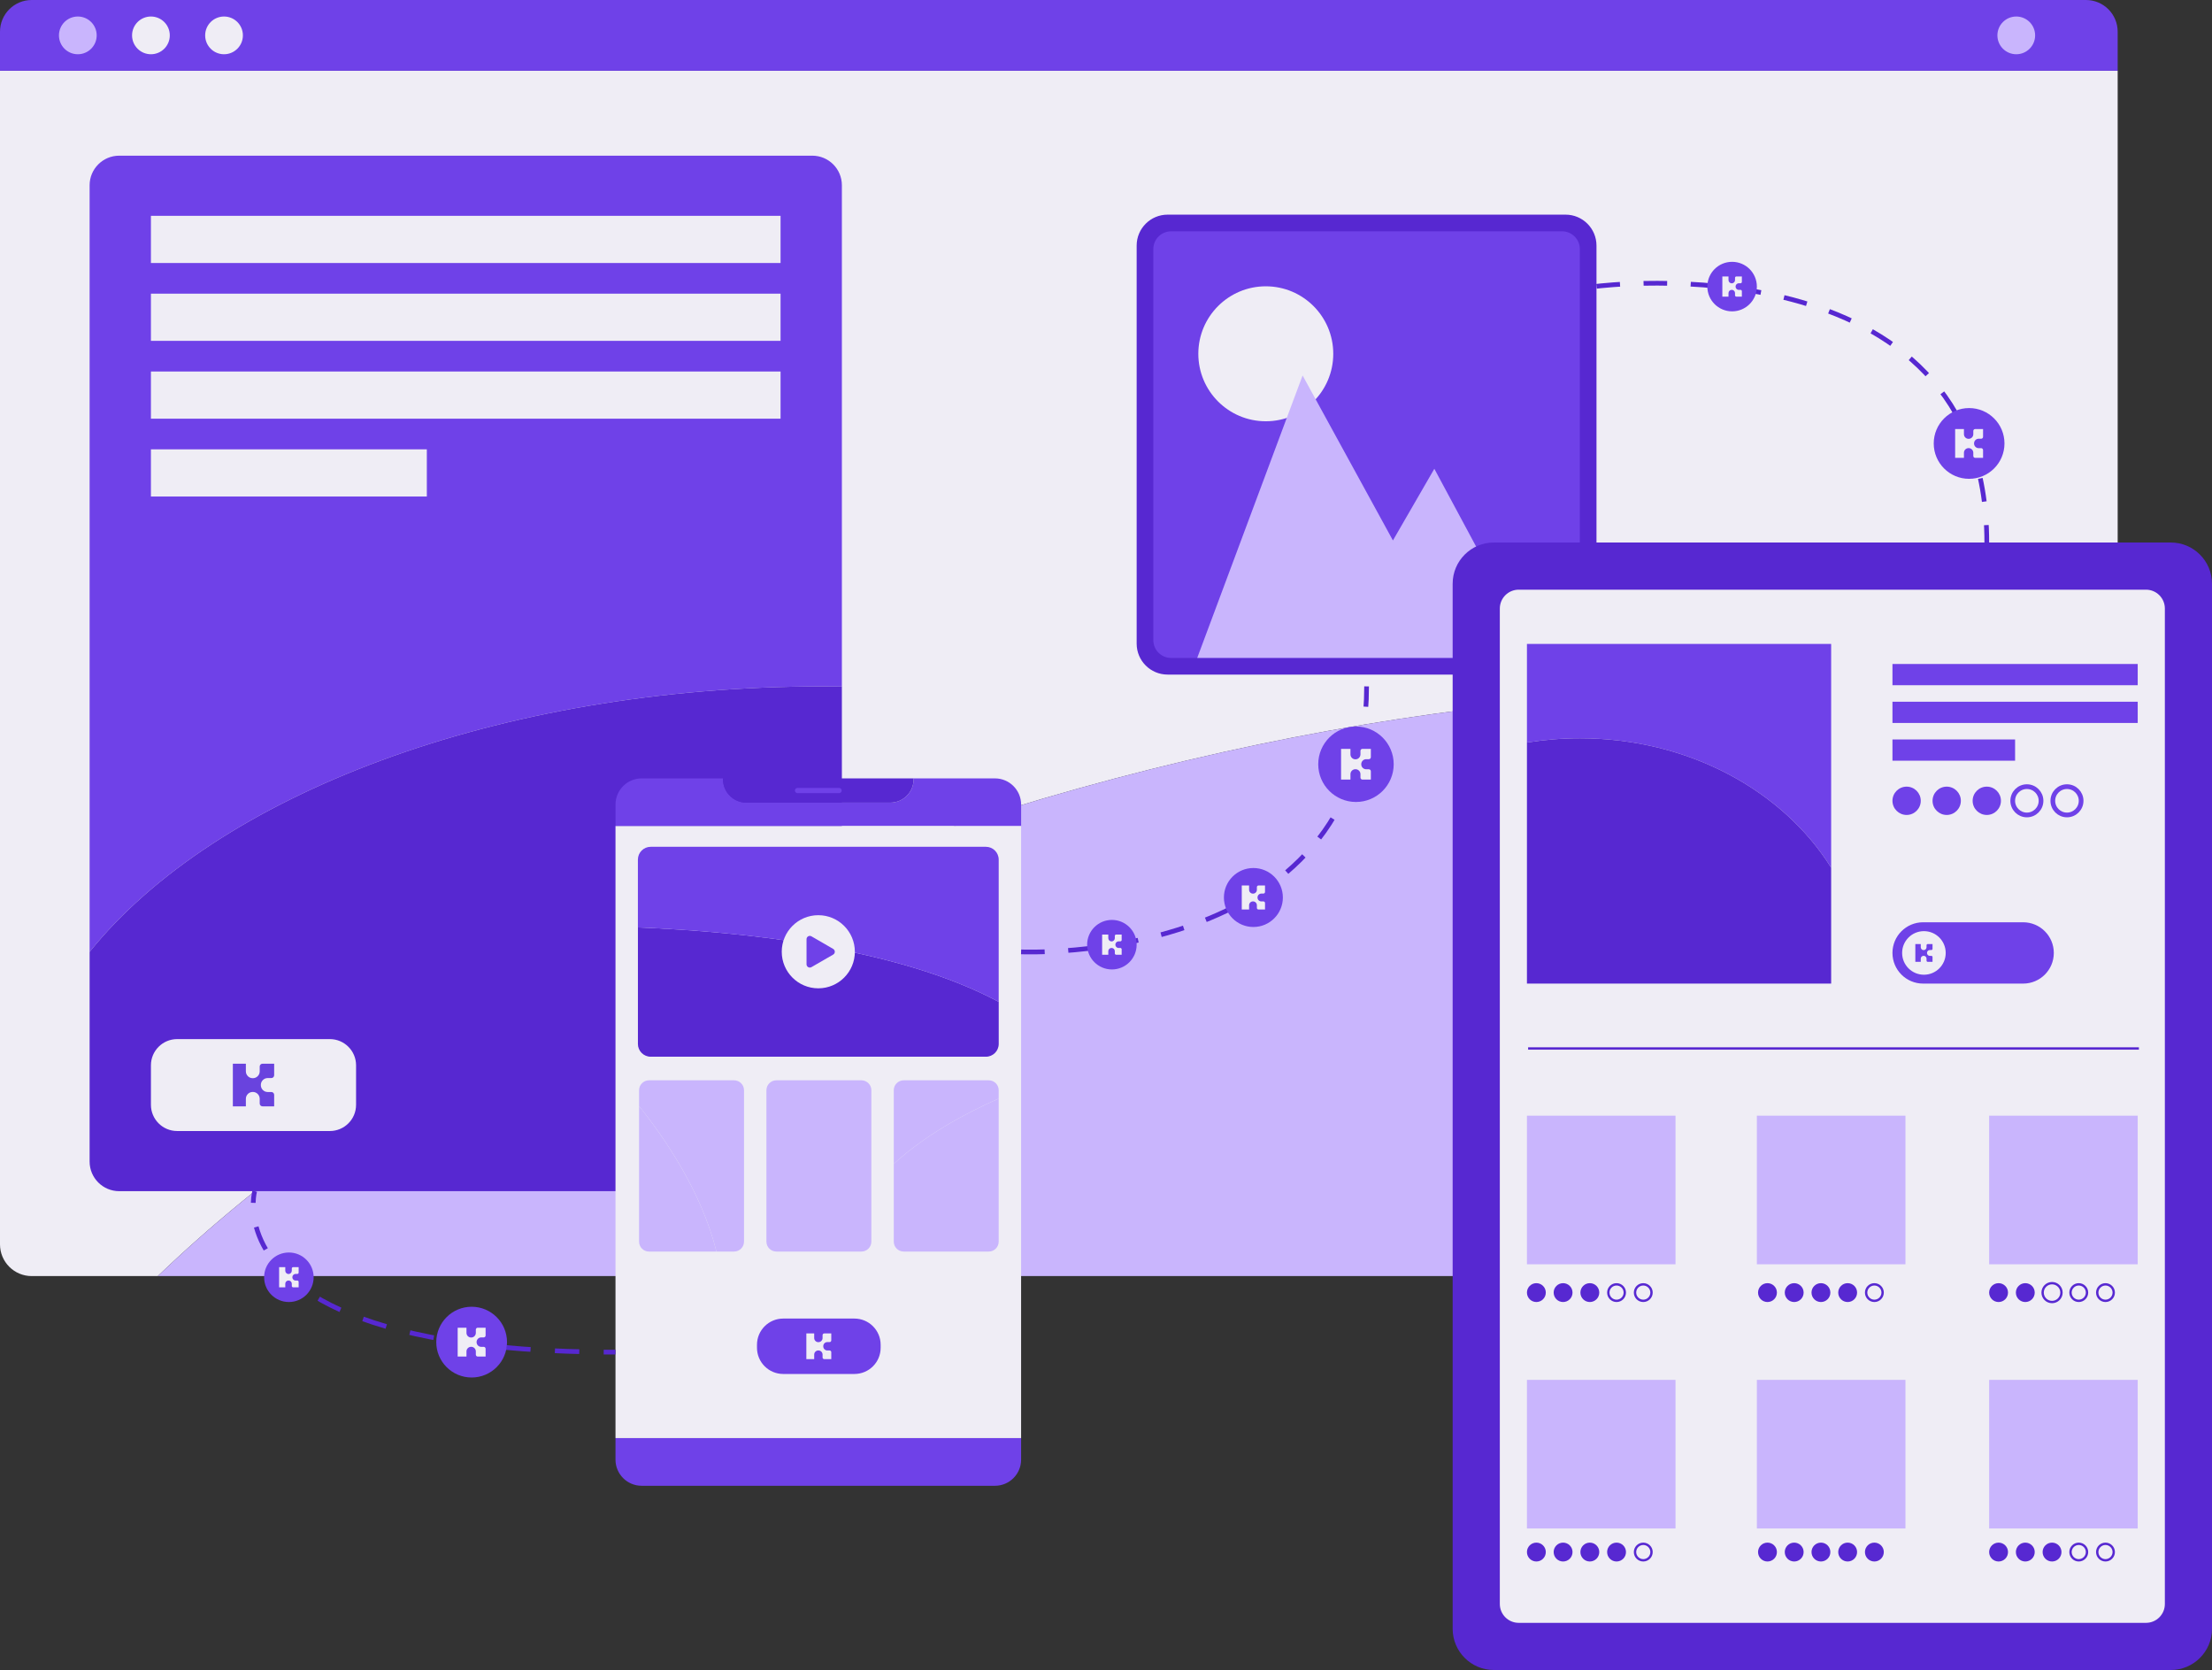 <?xml version="1.0" encoding="utf-8"?>
<!-- Generator: Adobe Illustrator 25.3.1, SVG Export Plug-In . SVG Version: 6.00 Build 0)  -->
<svg version="1.1" id="Layer_1" xmlns="http://www.w3.org/2000/svg" xmlns:xlink="http://www.w3.org/1999/xlink" x="0px" y="0px"
	 viewBox="0 0 938 708" style="enable-background:new 0 0 938 708;" xml:space="preserve">
<rect x="0" y="0" width="938" height="708" fill="#333333" stroke="none"/>
<style type="text/css">
	.st0{fill:#EFEDF5;}
	.st1{fill:#C9B5FD;}
	.st2{fill:#6F41E8;}
	.st3{fill:#5728D1;}
	.st4{fill:none;}
	.st5{fill-rule:evenodd;clip-rule:evenodd;fill:#6943DE;}
	.st6{fill:none;stroke:#5728D1;stroke-miterlimit:10;}
	.st7{fill-rule:evenodd;clip-rule:evenodd;fill:#EFEDF5;}
	.st8{fill:none;stroke:#5728D1;stroke-width:2;stroke-miterlimit:10;}
	.st9{fill:none;stroke:#5728D1;stroke-width:2;stroke-miterlimit:10;stroke-dasharray:10.345,10.345;}
	.st10{fill:none;stroke:#5728D1;stroke-width:2;stroke-miterlimit:10;stroke-dasharray:10;}
	.st11{fill-rule:evenodd;clip-rule:evenodd;fill:#6F41E8;}
	.st12{fill:none;stroke:#6F41E8;stroke-width:2;stroke-miterlimit:10;}
</style>
<g id="Desktop">
	<desc>Created with Sketch.</desc>
	<g>
		<path class="st0" d="M898,308.52V30H0v497.56C0,534.98,6.02,541,13.44,541h53.48c88.24-84.77,226.43-160.95,390.61-206.8
			C621.36,288.45,778.7,281.94,898,308.52z"/>
		<path class="st1" d="M898,527.56V308.52c-119.3-26.58-276.64-20.08-440.47,25.67C293.35,380.05,155.16,456.23,66.92,541h817.64
			C891.98,541,898,534.98,898,527.56z"/>
		<path class="st2" d="M898,13.44C898,6.02,891.98,0,884.56,0H13.44C6.02,0,0,6.02,0,13.44V30h898V13.44z"/>
		<circle class="st1" cx="33" cy="15" r="8"/>
		<circle class="st0" cx="64" cy="15" r="8"/>
		<circle class="st0" cx="95" cy="15" r="8"/>
		<circle class="st1" cx="855" cy="15" r="8"/>
	</g>
	<g>
		<g>
			<path class="st2" d="M349,291c2.67,0,5.34,0.02,8,0.06V78.55c0-6.93-5.62-12.55-12.55-12.55H50.55C43.62,66,38,71.62,38,78.55
				v325C91.44,337.19,210.59,291,349,291z"/>
			<path class="st3" d="M50.55,505h293.9c6.93,0,12.55-5.62,12.55-12.55V291.06c-2.66-0.03-5.33-0.06-8-0.06
				c-138.41,0-257.56,46.19-311,112.55v88.9C38,499.38,43.62,505,50.55,505z"/>
		</g>
		<g>
			<rect x="64" y="91.5" class="st0" width="267" height="20"/>
			<rect x="64" y="124.5" class="st0" width="267" height="20"/>
			<rect x="64" y="157.5" class="st0" width="267" height="20"/>
			<rect x="64" y="190.5" class="st0" width="117" height="20"/>
		</g>
		<g>
			<path class="st0" d="M139.88,479.5H75.12c-6.14,0-11.12-4.98-11.12-11.12v-16.73c0-6.14,4.98-11.12,11.12-11.12h64.75
				c6.14,0,11.12,4.98,11.12,11.12v16.73C151,474.52,146.02,479.5,139.88,479.5z"/>
			<g id="kin_logo_32_32_Purple">
				<path id="Combined-Shape" class="st4" d="M98.74,450.97"/>
				<path id="Fill-1" class="st5" d="M110.61,459.95v0.11c0,1.59,1.3,2.9,2.88,2.9h1.58c0.65,0,1.19,0.53,1.19,1.19v4.89h-4.94
					c-0.65,0-1.19-0.53-1.19-1.19v-2.01c0-1.59-1.3-2.9-2.88-2.9h-0.11c-1.58,0-2.88,1.3-2.88,2.9v3.2h-5.52v-18.08h5.52v3.24
					c0,1.59,1.3,2.9,2.88,2.9h0.11c1.58,0,2.88-1.3,2.88-2.9v-2.05c0-0.66,0.53-1.19,1.19-1.19h4.94v4.89
					c0,0.66-0.53,1.19-1.19,1.19h-1.58C111.91,457.06,110.61,458.36,110.61,459.95"/>
			</g>
		</g>
		<path class="st6" d="M108,505"/>
	</g>
</g>
<g id="Mobile">
	<g>
		<g>
			<path class="st2" d="M421.91,330h-34.5c0,0.12,0.02,0.24,0.02,0.37c0,5.48-4.44,9.92-9.92,9.92H316.5
				c-5.48,0-9.92-4.44-9.92-9.92c0-0.12,0.01-0.24,0.02-0.37h-34.5c-6.13,0-11.09,4.97-11.09,11.09v9.12h172v-9.12
				C433,334.97,428.03,330,421.91,330z"/>
			<path class="st3" d="M316.5,340.29h61.01c5.48,0,9.92-4.44,9.92-9.92c0-0.12-0.01-0.24-0.02-0.37h-80.82
				c0,0.12-0.02,0.24-0.02,0.37C306.57,335.85,311.02,340.29,316.5,340.29z"/>
			<path class="st2" d="M261,618.81c0,6.13,4.97,11.09,11.09,11.09h149.82c6.13,0,11.09-4.97,11.09-11.09v-9.12H261V618.81z"/>
			<rect x="261" y="350.21" class="st0" width="172" height="259.47"/>
			<path class="st2" d="M355.82,336.25h-17.64c-0.61,0-1.1-0.49-1.1-1.1l0,0c0-0.61,0.49-1.1,1.1-1.1h17.64c0.61,0,1.1,0.49,1.1,1.1
				l0,0C356.92,335.75,356.43,336.25,355.82,336.25z"/>
		</g>
		<path class="st3" d="M270.5,442.56c0,3,2.43,5.44,5.44,5.44h142.13c3,0,5.44-2.43,5.44-5.44v-17.82
			c-42.94-23-108.26-29.78-153-31.55v49.37H270.5z"/>
		<path class="st2" d="M418.06,359H275.94c-3,0-5.44,2.43-5.44,5.44v28.76c44.74,1.77,110.06,8.55,153,31.55v-60.31
			C423.5,361.43,421.07,359,418.06,359z"/>
		<circle class="st0" cx="347" cy="403.5" r="15.5"/>
		<path class="st2" d="M353.31,402.3c0.92,0.53,0.92,1.87,0,2.4l-4.61,2.66l-4.61,2.66c-0.92,0.53-2.08-0.13-2.08-1.2v-5.33v-5.33
			c0-1.07,1.16-1.73,2.08-1.2l4.61,2.66L353.31,402.3z"/>
		<path class="st6" d="M261.5,591.5"/>
		<g>
			<path class="st2" d="M362.32,582.5h-30.2c-6.14,0-11.12-4.98-11.12-11.12v-1.25c0-6.14,4.98-11.12,11.12-11.12h30.2
				c6.14,0,11.12,4.98,11.12,11.12v1.25C373.45,577.52,368.47,582.5,362.32,582.5z"/>
			<g id="kin_logo_32_32_Purple_2_">
				<path id="Combined-Shape_2_" class="st0" d="M341.95,565.3"/>
				<path id="Fill-1_2_" class="st7" d="M349.1,570.72v0.07c0,0.96,0.78,1.75,1.74,1.75h0.95c0.39,0,0.71,0.32,0.71,0.72v2.95h-2.98
					c-0.39,0-0.71-0.32-0.71-0.72v-1.21c0-0.96-0.78-1.75-1.74-1.75H347c-0.95,0-1.74,0.79-1.74,1.75v1.93h-3.33v-10.9h3.33v1.95
					c0,0.96,0.78,1.75,1.74,1.75h0.07c0.95,0,1.74-0.79,1.74-1.75v-1.23c0-0.4,0.32-0.72,0.71-0.72h2.98v2.95
					c0,0.4-0.32,0.72-0.71,0.72h-0.95C349.88,568.97,349.1,569.76,349.1,570.72"/>
			</g>
		</g>
		<g>
			<path class="st1" d="M271,526.39c0,2.33,1.89,4.22,4.22,4.22h28.59c-6.38-25.69-22.41-48.74-32.81-61.67V526.39z"/>
			<path class="st1" d="M311.28,458h-36.06c-2.33,0-4.22,1.89-4.22,4.22v6.71c10.4,12.94,26.43,35.98,32.81,61.67h7.47
				c2.33,0,4.22-1.89,4.22-4.22v-64.16C315.5,459.89,313.61,458,311.28,458z"/>
		</g>
		<path class="st1" d="M365.28,458h-36.06c-2.33,0-4.22,1.89-4.22,4.22v64.16c0,2.33,1.89,4.22,4.22,4.22h13.28h22.78
			c2.33,0,4.22-1.89,4.22-4.22v-36v-28.17C369.5,459.89,367.61,458,365.28,458z"/>
		<g>
			<path class="st1" d="M423.5,462.22c0-2.33-1.89-4.22-4.22-4.22h-36.06c-2.33,0-4.22,1.89-4.22,4.22v31.19
				c13.24-12.06,29.76-21.16,44.5-27.67V462.22z"/>
			<path class="st1" d="M379,493.41v32.97c0,2.33,1.89,4.22,4.22,4.22h36.06c2.33,0,4.22-1.89,4.22-4.22v-60.64
				C408.76,472.25,392.23,481.35,379,493.41z"/>
		</g>
	</g>
</g>
<g id="Image">
	<path class="st3" d="M482,272.88V104.12c0-7.25,5.88-13.12,13.12-13.12h168.75c7.25,0,13.12,5.88,13.12,13.12v168.75
		c0,7.25-5.88,13.12-13.12,13.12H495.12C487.88,286,482,280.12,482,272.88z"/>
	<path class="st2" d="M662.39,98.07H496.61c-4.17,0-7.54,3.38-7.54,7.54v15.68V271.4c0,4.17,3.38,7.54,7.54,7.54h159.56h6.22
		c4.17,0,7.54-3.38,7.54-7.54V105.61C669.93,101.44,666.56,98.07,662.39,98.07z"/>
	<circle class="st0" cx="536.76" cy="149.99" r="28.61"/>
	<polygon class="st1" points="507.68,278.93 552.37,159.18 590.67,229.12 608.23,198.74 651.32,278.93 	"/>
</g>
<g id="Coin_Swishes">
	<g>
		<g>
			<g>
				<path class="st8" d="M108,505c0,0-0.52,1.85-0.61,4.95"/>
				<path class="st9" d="M108.66,520.18c5.37,19.52,31.25,51.16,142.16,52.98"/>
				<path class="st8" d="M256,573.22c1.65,0.01,3.32,0.02,5,0.02"/>
			</g>
		</g>
		<circle class="st2" cx="200" cy="569" r="15"/>
		<g id="kin_logo_32_32_Purple_1_">
			<path id="Combined-Shape_1_" class="st0" d="M194.08,562.89"/>
			<path id="Fill-1_1_" class="st7" d="M202.1,568.96v0.08c0,1.08,0.88,1.96,1.95,1.96h1.07c0.44,0,0.8,0.36,0.8,0.81v3.3h-3.34
				c-0.44,0-0.8-0.36-0.8-0.81v-1.36c0-1.08-0.88-1.96-1.95-1.96h-0.07c-1.07,0-1.95,0.88-1.95,1.96v2.16h-3.73v-12.21h3.73v2.19
				c0,1.08,0.88,1.96,1.95,1.96h0.07c1.07,0,1.95-0.88,1.95-1.96v-1.38c0-0.45,0.36-0.81,0.8-0.81h3.34v3.3
				c0,0.45-0.36,0.81-0.8,0.81h-1.07C202.98,567,202.1,567.89,202.1,568.96"/>
		</g>
		<circle class="st2" cx="122.5" cy="541.5" r="10.5"/>
		<g id="kin_logo_32_32_Purple_3_">
			<path id="Combined-Shape_3_" class="st0" d="M118.36,537.23"/>
			<path id="Fill-1_3_" class="st7" d="M123.97,541.47v0.05c0,0.75,0.61,1.37,1.36,1.37h0.75c0.31,0,0.56,0.25,0.56,0.56v2.31h-2.34
				c-0.31,0-0.56-0.25-0.56-0.56v-0.95c0-0.75-0.61-1.37-1.36-1.37h-0.05c-0.75,0-1.36,0.62-1.36,1.37v1.51h-2.61v-8.55h2.61v1.53
				c0,0.75,0.61,1.37,1.36,1.37h0.05c0.75,0,1.36-0.62,1.36-1.37v-0.97c0-0.31,0.25-0.56,0.56-0.56h2.34v2.31
				c0,0.31-0.25,0.56-0.56,0.56h-0.75C124.58,540.1,123.97,540.72,123.97,541.47"/>
		</g>
	</g>
	<g>
		<path class="st10" d="M433,403.55c0,0,146.5,6.45,146.5-112.55"/>
		<circle class="st2" cx="471.5" cy="400.5" r="10.5"/>
		<g id="kin_logo_32_32_Purple_4_">
			<path id="Combined-Shape_4_" class="st0" d="M467.36,396.23"/>
			<path id="Fill-1_4_" class="st7" d="M472.97,400.47v0.05c0,0.75,0.61,1.37,1.36,1.37h0.75c0.31,0,0.56,0.25,0.56,0.56v2.31h-2.34
				c-0.31,0-0.56-0.25-0.56-0.56v-0.95c0-0.75-0.61-1.37-1.36-1.37h-0.05c-0.75,0-1.36,0.62-1.36,1.37v1.51h-2.61v-8.55h2.61v1.53
				c0,0.75,0.61,1.37,1.36,1.37h0.05c0.75,0,1.36-0.62,1.36-1.37v-0.97c0-0.31,0.25-0.56,0.56-0.56h2.34v2.31
				c0,0.31-0.25,0.56-0.56,0.56h-0.75C473.58,399.1,472.97,399.72,472.97,400.47"/>
		</g>
		<circle class="st2" cx="531.5" cy="380.5" r="12.5"/>
		<circle class="st2" cx="575" cy="324" r="16"/>
		<g id="kin_logo_32_32_Purple_6_">
			<path id="Combined-Shape_6_" class="st0" d="M568.69,317.49"/>
			<path id="Fill-1_6_" class="st7" d="M577.24,323.96v0.08c0,1.15,0.93,2.09,2.08,2.09h1.14c0.47,0,0.85,0.39,0.85,0.86v3.52h-3.56
				c-0.47,0-0.85-0.39-0.85-0.86v-1.45c0-1.15-0.93-2.09-2.08-2.09h-0.08c-1.14,0-2.08,0.94-2.08,2.09v2.31h-3.98v-13.03h3.98v2.34
				c0,1.15,0.93,2.09,2.08,2.09h0.08c1.14,0,2.08-0.94,2.08-2.09v-1.48c0-0.48,0.38-0.86,0.85-0.86h3.56V321
				c0,0.48-0.38,0.86-0.85,0.86h-1.14C578.17,321.87,577.24,322.81,577.24,323.96"/>
		</g>
		<g id="kin_logo_32_32_Purple_5_">
			<path id="Combined-Shape_5_" class="st0" d="M526.57,375.41"/>
			<path id="Fill-1_5_" class="st7" d="M533.25,380.47v0.06c0,0.9,0.73,1.63,1.62,1.63h0.89c0.37,0,0.67,0.3,0.67,0.67v2.75h-2.78
				c-0.37,0-0.67-0.3-0.67-0.67v-1.13c0-0.9-0.73-1.63-1.62-1.63h-0.06c-0.89,0-1.62,0.73-1.62,1.63v1.8h-3.11V375.4h3.11v1.83
				c0,0.9,0.73,1.63,1.62,1.63h0.06c0.89,0,1.62-0.73,1.62-1.63v-1.15c0-0.37,0.3-0.67,0.67-0.67h2.78v2.75
				c0,0.37-0.3,0.67-0.67,0.67h-0.89C533.98,378.84,533.25,379.57,533.25,380.47"/>
		</g>
	</g>
	<g>
		<path class="st10" d="M677,121.38c0,0,165.5-21.38,165.5,108.62"/>
		<circle class="st2" cx="835" cy="188" r="15"/>
		<g id="kin_logo_32_32_Purple_9_">
			<path id="Combined-Shape_9_" class="st0" d="M829.08,181.89"/>
			<path id="Fill-1_9_" class="st7" d="M837.1,187.96v0.08c0,1.08,0.88,1.96,1.95,1.96h1.07c0.44,0,0.8,0.36,0.8,0.81v3.3h-3.34
				c-0.44,0-0.8-0.36-0.8-0.81v-1.36c0-1.08-0.88-1.96-1.95-1.96h-0.07c-1.07,0-1.95,0.88-1.95,1.96v2.16h-3.73v-12.21h3.73v2.19
				c0,1.08,0.88,1.96,1.95,1.96h0.07c1.07,0,1.95-0.88,1.95-1.96v-1.38c0-0.45,0.36-0.81,0.8-0.81h3.34v3.3
				c0,0.45-0.36,0.81-0.8,0.81h-1.07C837.98,186,837.1,186.89,837.1,187.96"/>
		</g>
		<g>
			<circle class="st2" cx="734.5" cy="121.5" r="10.5"/>
			<g id="kin_logo_32_32_Purple_8_">
				<path id="Combined-Shape_8_" class="st0" d="M730.36,117.23"/>
				<path id="Fill-1_8_" class="st7" d="M735.97,121.47v0.05c0,0.75,0.61,1.37,1.36,1.37h0.75c0.31,0,0.56,0.25,0.56,0.56v2.31
					h-2.34c-0.31,0-0.56-0.25-0.56-0.56v-0.95c0-0.75-0.61-1.37-1.36-1.37h-0.05c-0.75,0-1.36,0.62-1.36,1.37v1.51h-2.61v-8.55h2.61
					v1.53c0,0.75,0.61,1.37,1.36,1.37h0.05c0.75,0,1.36-0.62,1.36-1.37v-0.97c0-0.31,0.25-0.56,0.56-0.56h2.34v2.31
					c0,0.31-0.25,0.56-0.56,0.56h-0.75C736.58,120.1,735.97,120.72,735.97,121.47"/>
			</g>
		</g>
	</g>
</g>
<g id="Tablet">
	<g>
		<path class="st3" d="M920.54,708H633.46c-9.64,0-17.46-7.82-17.46-17.46V247.46c0-9.64,7.82-17.46,17.46-17.46h287.08
			c9.64,0,17.46,7.82,17.46,17.46v443.08C938,700.18,930.18,708,920.54,708z"/>
		<path class="st0" d="M636,680.01V257.99c0-4.41,3.58-7.99,7.99-7.99h266.03c4.41,0,7.99,3.58,7.99,7.99v422.03
			c0,4.41-3.58,7.99-7.99,7.99H643.99C639.58,688,636,684.42,636,680.01z"/>
		<path class="st2" d="M857.92,417H815.5c-7.18,0-13-5.82-13-13l0,0c0-7.18,5.82-13,13-13h42.42c7.18,0,13,5.82,13,13l0,0
			C870.92,411.18,865.1,417,857.92,417z"/>
		<g>
			<circle class="st0" cx="815.84" cy="404" r="9.24"/>
			<g id="kin_logo_32_32_Purple_7_">
				<path id="Combined-Shape_7_" class="st2" d="M812.2,400.24"/>
				<path id="Fill-1_7_" class="st11" d="M817.14,403.98v0.05c0,0.66,0.54,1.21,1.2,1.21H819c0.27,0,0.49,0.22,0.49,0.5v2.03h-2.05
					c-0.27,0-0.49-0.22-0.49-0.5v-0.84c0-0.66-0.54-1.21-1.2-1.21h-0.05c-0.66,0-1.2,0.54-1.2,1.21v1.33h-2.3v-7.52h2.3v1.35
					c0,0.66,0.54,1.21,1.2,1.21h0.05c0.66,0,1.2-0.54,1.2-1.21v-0.85c0-0.27,0.22-0.5,0.49-0.5h2.05v2.03c0,0.27-0.22,0.5-0.49,0.5
					h-0.66C817.67,402.77,817.14,403.31,817.14,403.98"/>
			</g>
		</g>
		<circle class="st2" cx="808.5" cy="339.5" r="6"/>
		<circle class="st2" cx="825.5" cy="339.5" r="6"/>
		<circle class="st2" cx="842.5" cy="339.5" r="6"/>
		<circle class="st12" cx="859.5" cy="339.5" r="6"/>
		<circle class="st12" cx="876.5" cy="339.5" r="6"/>
		<g>
			<rect x="802.5" y="281.5" class="st2" width="104" height="9"/>
			<rect x="802.5" y="297.5" class="st2" width="104" height="9"/>
			<rect x="802.5" y="313.5" class="st2" width="52" height="9"/>
		</g>
		<circle class="st3" cx="651.5" cy="548" r="4"/>
		<circle class="st3" cx="662.83" cy="548" r="4"/>
		<circle class="st3" cx="674.17" cy="548" r="4"/>
		<g>
			<path class="st3" d="M685.5,545c1.65,0,3,1.35,3,3s-1.35,3-3,3s-3-1.35-3-3S683.85,545,685.5,545 M685.5,544c-2.21,0-4,1.79-4,4
				s1.79,4,4,4s4-1.79,4-4S687.71,544,685.5,544L685.5,544z"/>
		</g>
		<g>
			<path class="st3" d="M696.83,545c1.65,0,3,1.35,3,3s-1.35,3-3,3s-3-1.35-3-3S695.18,545,696.83,545 M696.83,544
				c-2.21,0-4,1.79-4,4s1.79,4,4,4s4-1.79,4-4S699.04,544,696.83,544L696.83,544z"/>
		</g>
		<circle class="st3" cx="749.5" cy="548" r="4"/>
		<circle class="st3" cx="760.83" cy="548" r="4"/>
		<circle class="st3" cx="772.17" cy="548" r="4"/>
		<g>
			<circle class="st3" cx="783.5" cy="548" r="4"/>
		</g>
		<g>
			<path class="st3" d="M794.83,545c1.65,0,3,1.35,3,3s-1.35,3-3,3s-3-1.35-3-3S793.18,545,794.83,545 M794.83,544
				c-2.21,0-4,1.79-4,4s1.79,4,4,4s4-1.79,4-4S797.04,544,794.83,544L794.83,544z"/>
		</g>
		<circle class="st3" cx="847.5" cy="548" r="4"/>
		<circle class="st3" cx="858.83" cy="548" r="4"/>
		<circle class="st6" cx="870.17" cy="548" r="4"/>
		<g>
			<path class="st3" d="M881.5,545c1.65,0,3,1.35,3,3s-1.35,3-3,3s-3-1.35-3-3S879.85,545,881.5,545 M881.5,544c-2.21,0-4,1.79-4,4
				s1.79,4,4,4s4-1.79,4-4S883.71,544,881.5,544L881.5,544z"/>
		</g>
		<g>
			<path class="st3" d="M892.83,545c1.65,0,3,1.35,3,3s-1.35,3-3,3s-3-1.35-3-3S891.18,545,892.83,545 M892.83,544
				c-2.21,0-4,1.79-4,4s1.79,4,4,4s4-1.79,4-4S895.04,544,892.83,544L892.83,544z"/>
		</g>
		<circle class="st3" cx="651.5" cy="658" r="4"/>
		<circle class="st3" cx="662.83" cy="658" r="4"/>
		<circle class="st3" cx="674.17" cy="658" r="4"/>
		<g>
			<circle class="st3" cx="685.5" cy="658" r="4"/>
		</g>
		<g>
			<path class="st3" d="M696.83,655c1.65,0,3,1.35,3,3s-1.35,3-3,3s-3-1.35-3-3S695.18,655,696.83,655 M696.83,654
				c-2.21,0-4,1.79-4,4s1.79,4,4,4s4-1.79,4-4S699.04,654,696.83,654L696.83,654z"/>
		</g>
		<circle class="st3" cx="749.5" cy="658" r="4"/>
		<circle class="st3" cx="760.83" cy="658" r="4"/>
		<circle class="st3" cx="772.17" cy="658" r="4"/>
		<g>
			<circle class="st3" cx="783.5" cy="658" r="4"/>
		</g>
		<g>
			<circle class="st3" cx="794.83" cy="658" r="4"/>
		</g>
		<circle class="st3" cx="847.5" cy="658" r="4"/>
		<circle class="st3" cx="858.83" cy="658" r="4"/>
		<circle class="st3" cx="870.17" cy="658" r="4"/>
		<g>
			<path class="st3" d="M881.5,655c1.65,0,3,1.35,3,3s-1.35,3-3,3s-3-1.35-3-3S879.85,655,881.5,655 M881.5,654c-2.21,0-4,1.79-4,4
				s1.79,4,4,4s4-1.79,4-4S883.71,654,881.5,654L881.5,654z"/>
		</g>
		<g>
			<path class="st3" d="M892.83,655c1.65,0,3,1.35,3,3s-1.35,3-3,3s-3-1.35-3-3S891.18,655,892.83,655 M892.83,654
				c-2.21,0-4,1.79-4,4s1.79,4,4,4s4-1.79,4-4S895.04,654,892.83,654L892.83,654z"/>
		</g>
		<rect x="647.5" y="473" class="st1" width="63" height="63"/>
		<rect x="745" y="473" class="st1" width="63" height="63"/>
		<rect x="843.5" y="473" class="st1" width="63" height="63"/>
		<rect x="647.5" y="585" class="st1" width="63" height="63"/>
		<rect x="745" y="585" class="st1" width="63" height="63"/>
		<rect x="843.5" y="585" class="st1" width="63" height="63"/>
		<line class="st6" x1="648" y1="444.5" x2="907" y2="444.5"/>
		<path class="st2" d="M776.5,367.86V273h-129v41.81c7.29-1.18,14.81-1.81,22.5-1.81C716.02,313,756.04,335.19,776.5,367.86z"/>
		<path class="st3" d="M776.5,417v-49.14C756.04,335.19,716.02,313,670,313c-7.69,0-15.21,0.63-22.5,1.81V417H776.5z"/>
	</g>
</g>
</svg>
